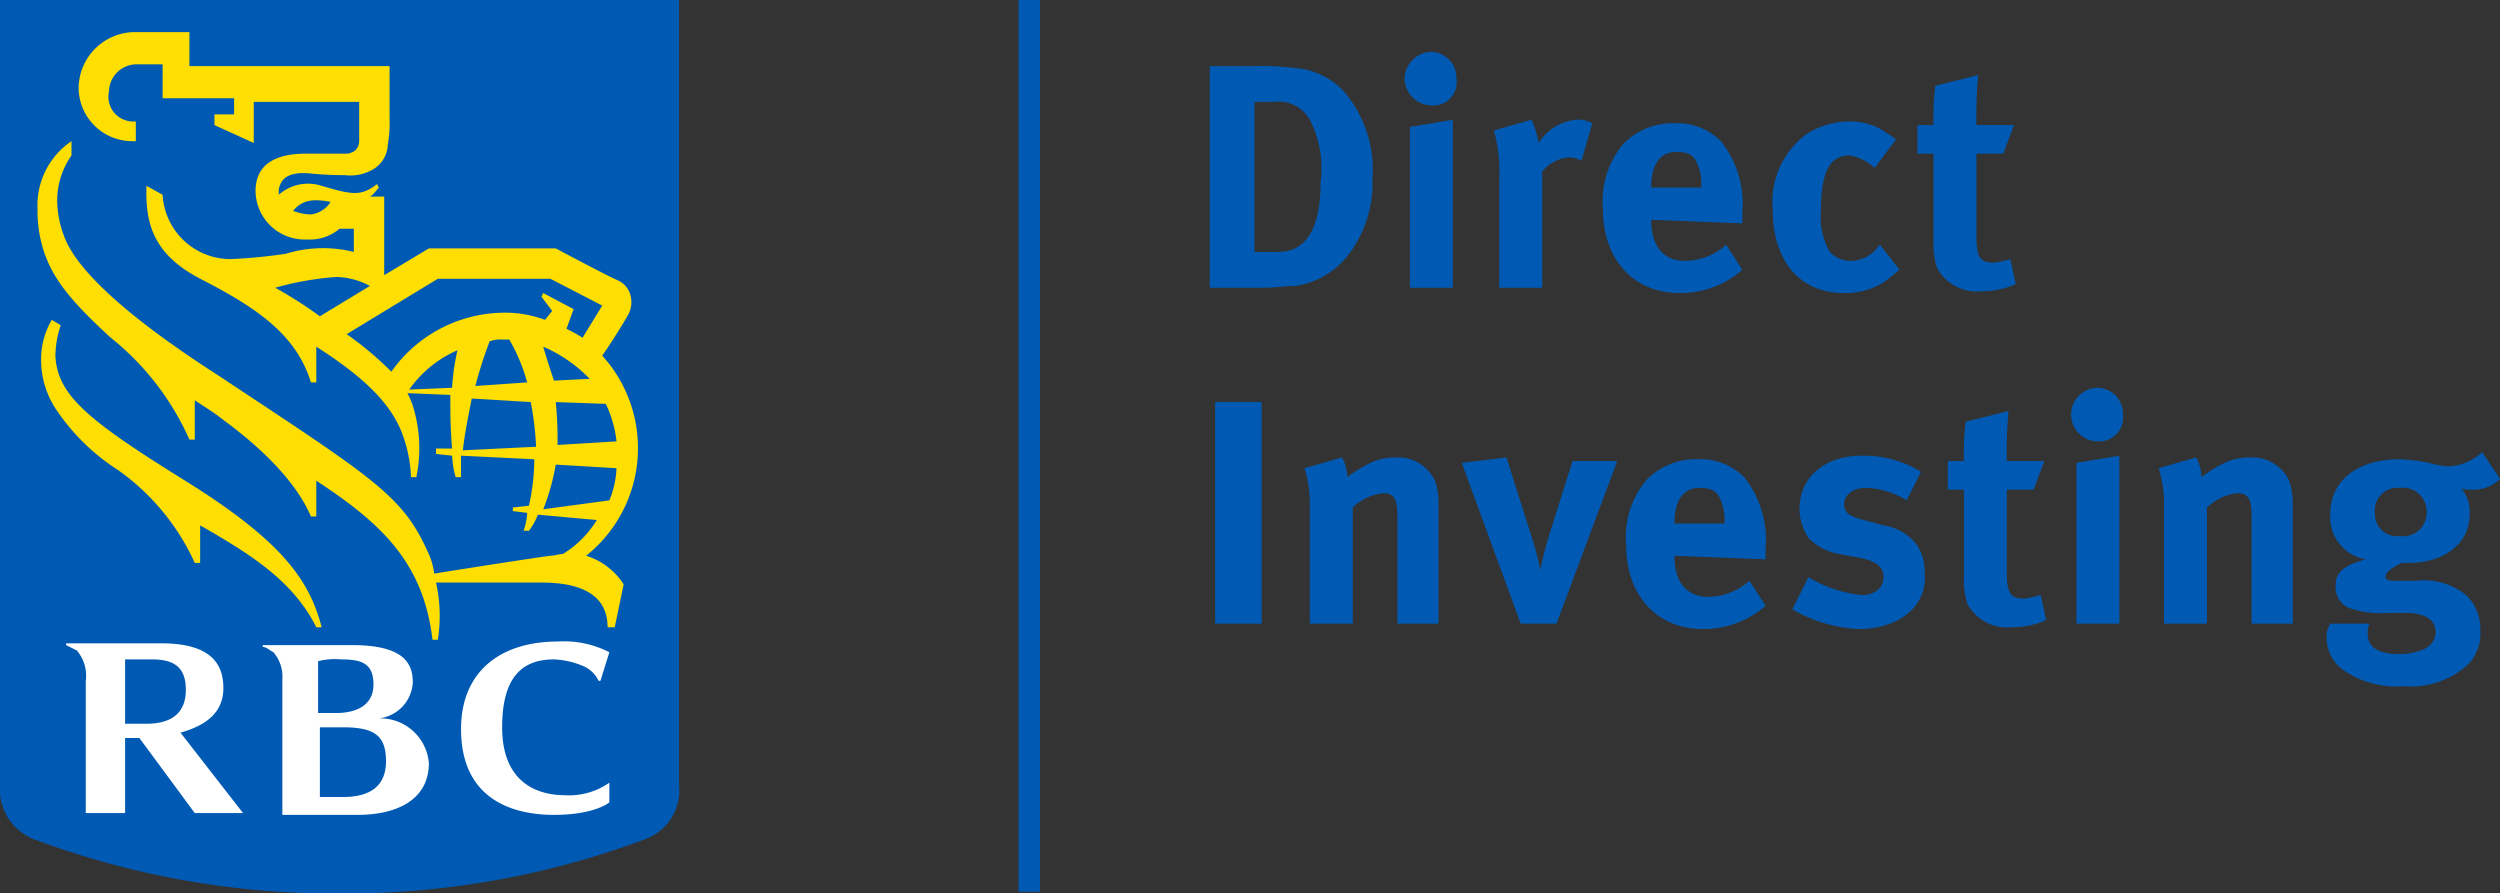 <svg id="One_line_cmyk_positive" data-name="One line, cmyk, positive" xmlns="http://www.w3.org/2000/svg" viewBox="0 0 139.9 50"><rect x="0" y="0" width="139.9" height="50" fill="#333333" stroke="none"/><defs><style>.cls-1{fill:#005ab4;}.cls-2{fill:#fedf01;}.cls-3{fill:#fff;}</style></defs><title>logo-rbcdirectinvesting.com</title><g id="Layer_2" data-name="Layer 2"><path class="cls-1" d="M39,44.9A2.92,2.92,0,0,1,37,48a47.88,47.88,0,0,1-17,3A47.88,47.88,0,0,1,3,48a3,3,0,0,1-2-3.1V1H39Z" transform="translate(-1 -1)"/><path class="cls-2" d="M11.2,27.8c-5.3-3.3-7-4.7-7.1-6.9a5.55,5.55,0,0,1,.3-1.7l-.5-.3a4.28,4.28,0,0,0-.6,2.2A5,5,0,0,0,4.2,24a11.84,11.84,0,0,0,3.4,3.3,12.89,12.89,0,0,1,4.3,5.2h.3V30.4c2.8,1.6,5.2,3.1,6.5,5.7H19C18.3,33.4,16.7,31.2,11.2,27.8Z" transform="translate(-1 -1)"/><path class="cls-2" d="M35.4,36.1H35c0-2-1.8-2.5-3.7-2.5H25.4a8.55,8.55,0,0,1,.1,3.2h-.3c-.5-4.4-3-6.6-6.5-8.9v2h-.3c-.9-2.1-3-4-4.9-5.4h0c-.5-.4-1-.7-1.6-1.1v2.2h-.3a15.16,15.16,0,0,0-4.4-5.7C4.9,17.8,4,16.6,3.5,15.2a7.27,7.27,0,0,1-.4-2.5A4.33,4.33,0,0,1,5,8.9v.8a4.38,4.38,0,0,0-.8,2.5,5.73,5.73,0,0,0,.6,2.5c1.3,2.5,5.6,5.5,8.4,7.3,8.6,5.7,10.3,6.7,11.7,9.8a4,4,0,0,1,.4,1.3c1.2-.2,5.7-.9,6.5-1,.2,0,.5-.1.7-.1a5.75,5.75,0,0,0,1.9-1.9l-3.3-.3a3.6,3.6,0,0,1-.5.9h-.3a3.55,3.55,0,0,0,.2-1l-.8-.1v-.2l.9-.1a12.22,12.22,0,0,0,.3-2.6l-4.1-.2v1.2h-.3a5,5,0,0,1-.2-1.2l-.9-.1v-.3h.9c-.1-1.1-.1-2.1-.1-3L23.8,23a4.87,4.87,0,0,1,.3.7,8,8,0,0,1,.2,4H24a7.64,7.64,0,0,0-.6-2.7c-.7-1.6-2.2-3-4.7-4.6v2h-.3c-.8-2.6-2.9-4.1-6-5.7-2.6-1.3-3.3-2.9-3.2-5.3l.9.5a3.81,3.81,0,0,0,3.8,3.6,29.62,29.62,0,0,0,3.1-.3,7.07,7.07,0,0,1,3.8-.1V13.8H20a2.54,2.54,0,0,1-1.8.6,2.75,2.75,0,0,1-2.9-2.7c0-1.8,1.6-2.1,2.8-2.1h2.2a.85.85,0,0,0,.6-.2.76.76,0,0,0,.2-.5V6.7H15.2V9L13,8V7.4h1.1V6.5h-4V4.6H8.7A1.55,1.55,0,0,0,7.1,6.1,1.39,1.39,0,0,0,8.4,7.8h.2V8.9H8.4a3,3,0,0,1-3-3A3.16,3.16,0,0,1,8.7,2.8h2.9V4.7H22.8V7.6a7.08,7.08,0,0,1-.1,1.5,1.67,1.67,0,0,1-.7,1.3,2.5,2.5,0,0,1-1.7.4,18.15,18.15,0,0,1-2-.1c-1.3-.1-1.6.4-1.7.9v.3a2.47,2.47,0,0,1,2.4-.5c1.7.5,2.2.6,3.1-.1l.1.2c-.1.1-.3.4-.5.5h.8v4.4L25,14.9h7.1s3,1.6,3.5,1.8a1.27,1.27,0,0,1,.7.9,1.47,1.47,0,0,1-.2,1.1c-.1.2-.9,1.5-1.4,2.2a7.7,7.7,0,0,1-.9,11.2,3.85,3.85,0,0,1,2.1,1.6ZM19.5,12.3c-1-.2-1.6-.1-2.1.5a3,3,0,0,0,1,.2A1.53,1.53,0,0,0,19.5,12.3Zm-.6,6.4L21.7,17a4.14,4.14,0,0,0-1.9-.5,17.17,17.17,0,0,0-3.4.6A23.77,23.77,0,0,1,18.9,18.7Zm12.6.2.4-.5-.6-.8.1-.2,1.7.9-.4,1.1a9,9,0,0,1,.9.5l1.1-1.8-2.9-1.5H25.5l-5.1,3.1a18.4,18.4,0,0,1,2.5,2.1,7.77,7.77,0,0,1,6.2-3.3A6.37,6.37,0,0,1,31.5,18.9ZM31,26a17.14,17.14,0,0,0-.3-2.5l-3.3-.2c-.2,1-.4,2-.5,2.9Zm1.1-2.5a20.94,20.94,0,0,1,.1,2.4l3.3-.2a6.46,6.46,0,0,0-.6-2.1Zm-1.6-1.1a10,10,0,0,0-1-2.4h-.4a1.7,1.7,0,0,0-.7.1,24.14,24.14,0,0,0-.8,2.5Zm.9-2c.2.7.4,1.3.6,1.9l2-.1A8.06,8.06,0,0,0,31.4,20.4ZM35.1,29a5.26,5.26,0,0,0,.4-1.8L32.1,27a12.64,12.64,0,0,1-.7,2.5Zm-8.5-8.4a6.43,6.43,0,0,0-2.7,2.2l2.4-.1A12.25,12.25,0,0,1,26.6,20.6Z" transform="translate(-1 -1)"/><path class="cls-3" d="M22.2,41.2a2.14,2.14,0,0,0,1.9-2c0-1-.4-2.1-3.4-2.1h-5v.1c.2,0,.4.2.6.3a2.07,2.07,0,0,1,.5,1.5v7.6H21c2.3,0,4-.9,4-2.9A2.73,2.73,0,0,0,22.2,41.2Zm-2.1-3.3c1.1,0,1.8.2,1.8,1.4s-1,1.6-2.1,1.6h-1V38A3.81,3.81,0,0,1,20.1,37.9Zm.1,7.7H18.9V41.7h1.3c1.8,0,2.4.5,2.4,1.9S21.7,45.6,20.2,45.6Z" transform="translate(-1 -1)"/><path class="cls-3" d="M11.9,46.5h2.7L11.1,42c1.4-.4,2.4-1.1,2.4-2.5,0-1.6-1-2.5-3.5-2.5H4.7v.1l.6.3a2.18,2.18,0,0,1,.5,1.7v7.4H8V42.3h.8ZM8,37.9H9.5c1.2,0,1.9.4,1.9,1.7s-.8,1.9-2.2,1.9H8Z" transform="translate(-1 -1)"/><path class="cls-3" d="M33.7,38.3a1.71,1.71,0,0,1,.8.8h.1l.5-1.6a5.56,5.56,0,0,0-2.9-.6c-3.1,0-5.4,1.6-5.4,4.9,0,3.8,2.7,4.8,5.2,4.8,2.3,0,3.1-.7,3.1-.7V44.8a3.94,3.94,0,0,1-2.5.7c-1.4,0-3.5-.6-3.5-3.8,0-2.9,1.2-3.8,2.9-3.8A4.65,4.65,0,0,1,33.7,38.3Z" transform="translate(-1 -1)"/></g><rect class="cls-1" x="57" width="1.2" height="49.9"/><path class="cls-1" d="M76.5,15.2a4.57,4.57,0,0,1-3,1.8c-.5,0-1.1.1-1.8.1h-3V4.7h2.5a14.79,14.79,0,0,1,2.2.1A4.22,4.22,0,0,1,76.1,6a6.71,6.71,0,0,1,1.7,5A6.58,6.58,0,0,1,76.5,15.2ZM74.3,7.7a2,2,0,0,0-2-1H71.2v8.4h1.3q2.4,0,2.4-3.9A6,6,0,0,0,74.3,7.7Z" transform="translate(-1 -1)"/><path class="cls-1" d="M81.1,6.9a1.54,1.54,0,0,1-1.5-1.5,1.54,1.54,0,0,1,1.5-1.5,1.45,1.45,0,0,1,1.4,1.5A1.3,1.3,0,0,1,81.1,6.9ZM79.9,17.1v-9l2.4-.4v9.4Z" transform="translate(-1 -1)"/><path class="cls-1" d="M89.5,10a1.45,1.45,0,0,0-.7-.2,2.24,2.24,0,0,0-1.5.8v6.5H84.9V11a8.66,8.66,0,0,0-.3-2.7l2.1-.6A5,5,0,0,1,87.1,9a2.84,2.84,0,0,1,2.1-1.3,1.49,1.49,0,0,1,.9.2Z" transform="translate(-1 -1)"/><path class="cls-1" d="M93.4,13.3h0c0,1.5.7,2.3,1.9,2.3a3.52,3.52,0,0,0,2.3-.9l.9,1.4A5.26,5.26,0,0,1,95,17.4c-2.6,0-4.3-1.9-4.3-4.7a5,5,0,0,1,1.1-3.6,3.85,3.85,0,0,1,2.9-1.2,3.45,3.45,0,0,1,2.6,1,5.63,5.63,0,0,1,1.2,4v.6l-5.1-.2Zm2.8-1.9a2.65,2.65,0,0,0-.3-1.4c-.2-.4-.6-.5-1.1-.5-.9,0-1.4.7-1.4,2h2.8v-.1Z" transform="translate(-1 -1)"/><path class="cls-1" d="M106.4,16.8a4,4,0,0,1-2.2.6c-2.5,0-4-1.8-4-4.7a4.71,4.71,0,0,1,1.9-4.2,4.45,4.45,0,0,1,2.3-.7,3.66,3.66,0,0,1,1.8.4c.3.2.5.3.9.6l-1.2,1.6a2.63,2.63,0,0,0-1.4-.7c-1.1,0-1.6.9-1.6,3.1a3.88,3.88,0,0,0,.5,2.3,1.61,1.61,0,0,0,1.1.5,1.93,1.93,0,0,0,1.6-.8l.1-.1,1.1,1.4C106.9,16.4,106.7,16.6,106.4,16.8Z" transform="translate(-1 -1)"/><path class="cls-1" d="M111.9,17.3a2.54,2.54,0,0,1-2.5-1.3,4.14,4.14,0,0,1-.2-1.4v-5h-.9V8h.9a14.79,14.79,0,0,1,.1-2.2l2.4-.6a24.4,24.4,0,0,0-.1,2.8h2.1l-.6,1.6h-1.5v4.6c0,1.2.2,1.5,1,1.5a8.15,8.15,0,0,0,.9-.2l.3,1.4A4.64,4.64,0,0,1,111.9,17.3Z" transform="translate(-1 -1)"/><path class="cls-1" d="M69,35.9V23.5h2.6V35.9Z" transform="translate(-1 -1)"/><path class="cls-1" d="M79.2,35.9v-6c0-1-.2-1.3-.8-1.3a2.91,2.91,0,0,0-1.7.8v6.5H74.3V29.3a6.65,6.65,0,0,0-.3-2.1l2.1-.6a2.61,2.61,0,0,1,.3,1.1,6.73,6.73,0,0,1,1.1-.7,3.17,3.17,0,0,1,1.6-.4,2.27,2.27,0,0,1,2.2,1.3,3.92,3.92,0,0,1,.2,1.3v6.7Z" transform="translate(-1 -1)"/><path class="cls-1" d="M88.1,35.9h-2l-3.3-9,2.5-.3,1.3,4.1a18,18,0,0,1,.6,2.2,20,20,0,0,1,.6-2.3L89,26.8h2.5Z" transform="translate(-1 -1)"/><path class="cls-1" d="M94.7,32.1h0c0,1.5.7,2.3,1.9,2.3a3.52,3.52,0,0,0,2.3-.9l.9,1.4a5.26,5.26,0,0,1-3.5,1.3c-2.6,0-4.3-1.9-4.3-4.7a5,5,0,0,1,1.1-3.6A3.85,3.85,0,0,1,96,26.7a3.45,3.45,0,0,1,2.6,1,5.63,5.63,0,0,1,1.2,4v.6l-5.1-.2Zm2.8-1.9a2.65,2.65,0,0,0-.3-1.4c-.2-.4-.6-.5-1.1-.5-.9,0-1.4.7-1.4,2h2.8v-.1Z" transform="translate(-1 -1)"/><path class="cls-1" d="M105,36.2a8.16,8.16,0,0,1-3.7-1.1l.9-1.8a7.11,7.11,0,0,0,3,1c.7,0,1.2-.4,1.2-1s-.4-.9-1.4-1.1l-1.1-.2a3.11,3.11,0,0,1-1.7-.9,3,3,0,0,1-.5-1.6c0-1.8,1.4-3,3.5-3a6.15,6.15,0,0,1,3.3.9l-.8,1.6a4.62,4.62,0,0,0-2.3-.7c-.7,0-1.2.4-1.2.9s.3.7,1.1.9l1.1.3a2.9,2.9,0,0,1,1.8,1,2.54,2.54,0,0,1,.5,1.6C108.9,34.9,107.3,36.2,105,36.2Z" transform="translate(-1 -1)"/><path class="cls-1" d="M113.6,36.1a2.54,2.54,0,0,1-2.5-1.3,4.14,4.14,0,0,1-.2-1.4v-5H110V26.8h.9a14.79,14.79,0,0,1,.1-2.2l2.4-.6a24.4,24.4,0,0,0-.1,2.8h2.1l-.6,1.6h-1.5V33c0,1.2.2,1.5,1,1.5a8.15,8.15,0,0,0,.9-.2l.3,1.4A4.64,4.64,0,0,1,113.6,36.1Z" transform="translate(-1 -1)"/><path class="cls-1" d="M118.4,25.7a1.5,1.5,0,0,1,0-3,1.45,1.45,0,0,1,1.4,1.5A1.34,1.34,0,0,1,118.4,25.7Zm-1.2,10.2v-9l2.4-.4v9.4Z" transform="translate(-1 -1)"/><path class="cls-1" d="M127,35.9v-6c0-1-.2-1.3-.8-1.3a2.91,2.91,0,0,0-1.7.8v6.5h-2.4V29.3a6.65,6.65,0,0,0-.3-2.1l2.1-.6a2.61,2.61,0,0,1,.3,1.1,6.73,6.73,0,0,1,1.1-.7,3.17,3.17,0,0,1,1.6-.4,2.27,2.27,0,0,1,2.2,1.3,3.92,3.92,0,0,1,.2,1.3v6.7Z" transform="translate(-1 -1)"/><path class="cls-1" d="M139.3,28.4c-.2,0-.5,0-.6-.1a2,2,0,0,1,.5,1.5c0,1.6-1.4,2.7-3.4,2.7h-.4c-.6.3-.9.5-.9.8,0,.1.1.2.4.2h1.3a3.76,3.76,0,0,1,2.8.8,2.63,2.63,0,0,1,.8,2,2.49,2.49,0,0,1-.7,1.9,4.78,4.78,0,0,1-3.6,1.2,5.18,5.18,0,0,1-3.5-1,2.25,2.25,0,0,1-.8-1.6,1.44,1.44,0,0,1,.2-.9h2.2a1.08,1.08,0,0,0-.1.6c0,.7.6,1.1,1.7,1.1a3.34,3.34,0,0,0,1.5-.3,1.07,1.07,0,0,0,.6-.9c0-.8-.7-1.1-1.7-1.1h-1a5.39,5.39,0,0,1-2.2-.3,1.27,1.27,0,0,1-.7-1.2c0-.6.2-1.1,1.7-1.5a2.39,2.39,0,0,1-2-2.5c0-1.9,1.5-3.1,3.9-3.1a10,10,0,0,1,1.6.2,6.53,6.53,0,0,0,1.1.2,2.93,2.93,0,0,0,1.9-.8l1,1.5A2.11,2.11,0,0,1,139.3,28.4Zm-4-.1a1.27,1.27,0,0,0-1.4,1.4,1.24,1.24,0,0,0,1.4,1.3,1.32,1.32,0,0,0,1.5-1.3A1.34,1.34,0,0,0,135.3,28.3Z" transform="translate(-1 -1)"/></svg>